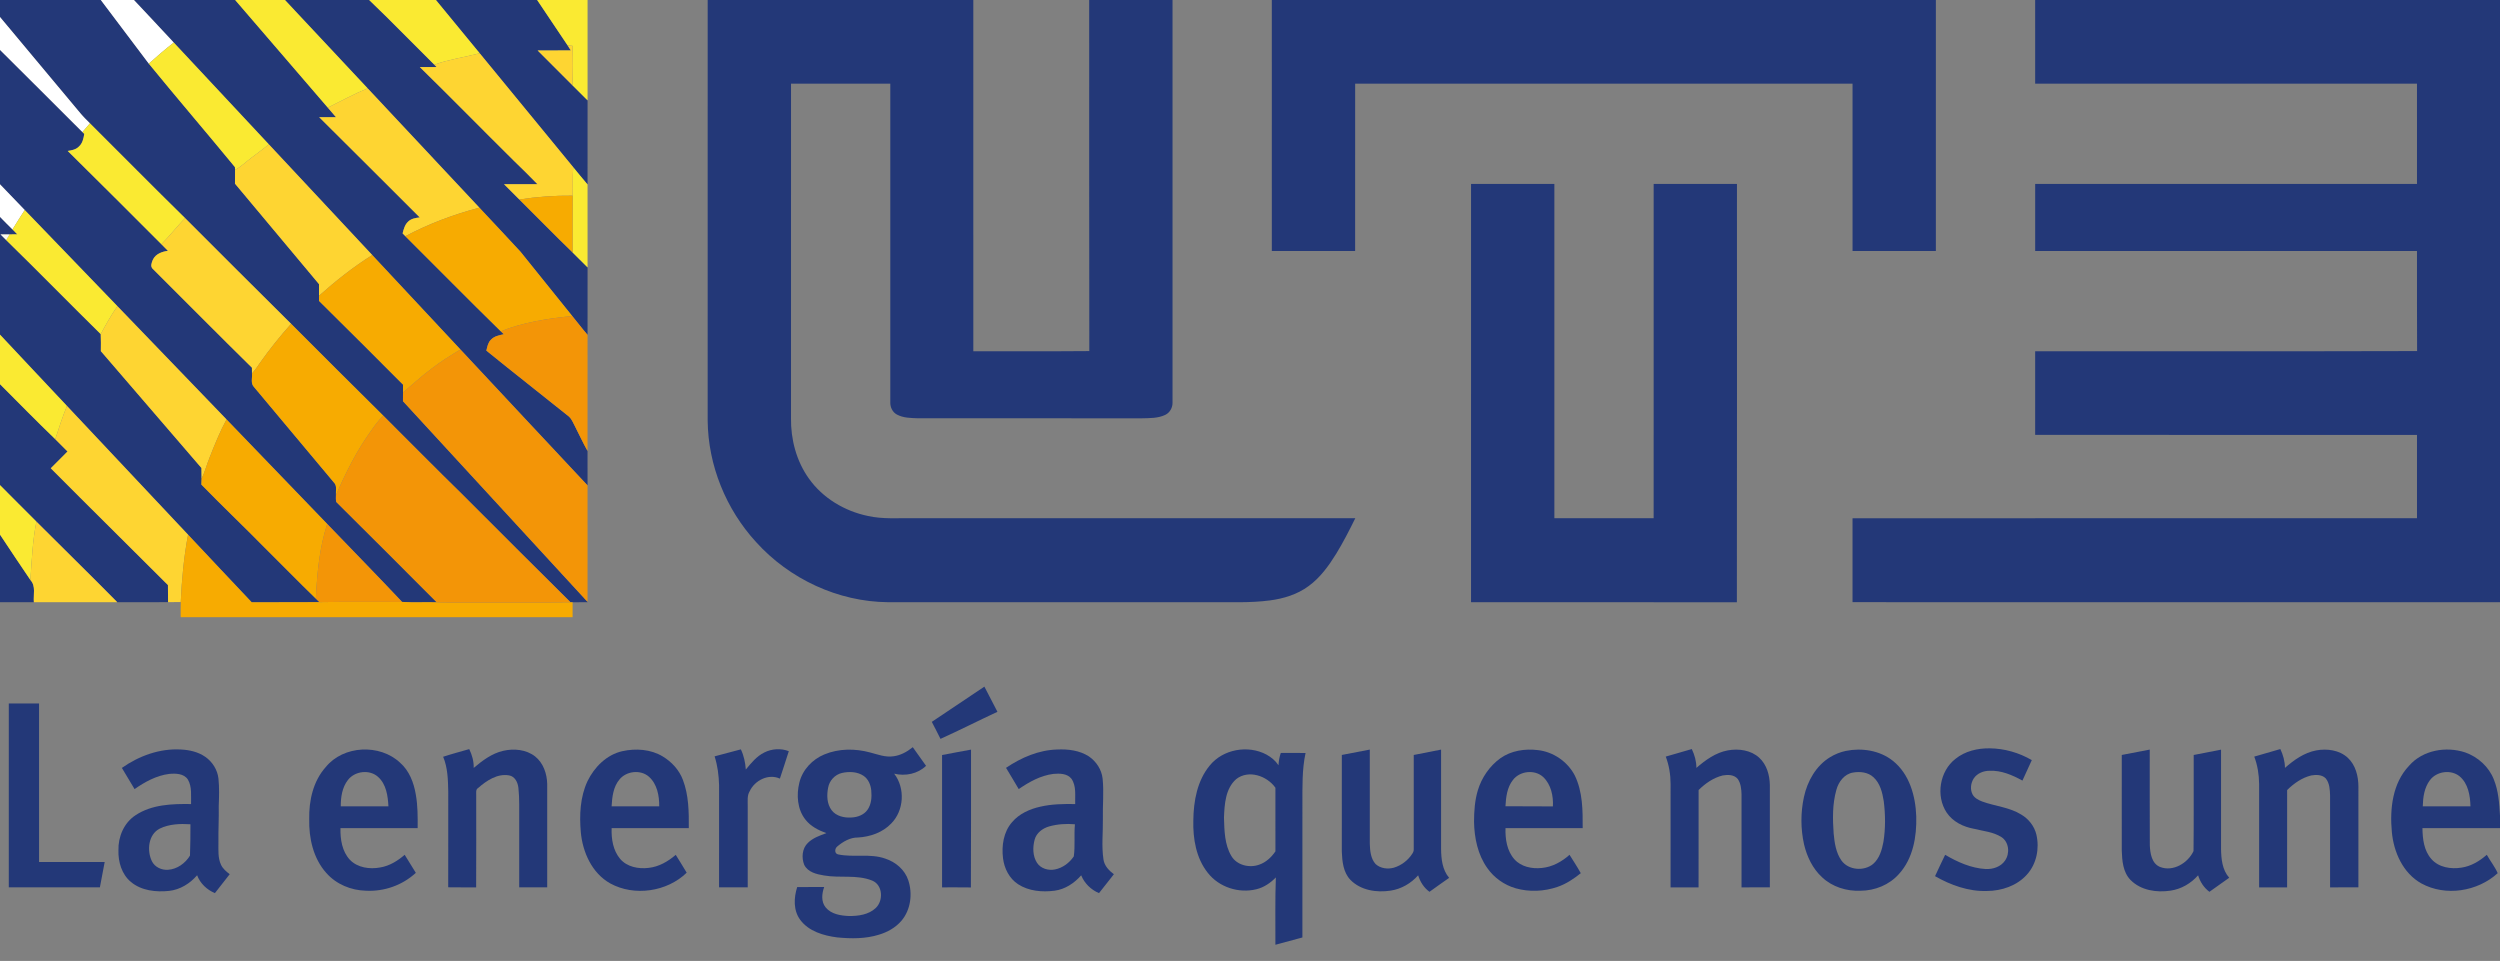 <svg xmlns="http://www.w3.org/2000/svg" width="1920pt" height="738pt" viewBox="0 0 1920 738"><rect x="0" y="0" width="1920" height="738" fill="#808080" stroke="none"/><g id="#233878ff"><path fill="#233878" opacity="1.00" d=" M 0.00 0.00 L 77.43 0.00 C 89.75 16.26 102.00 32.58 114.27 48.88 C 136.07 75.56 158.54 101.72 180.42 128.35 C 180.44 128.89 180.49 129.96 180.51 130.50 C 180.52 134.02 180.47 137.54 180.47 141.07 C 201.92 166.83 223.47 192.51 244.99 218.22 C 245.00 221.19 245.00 224.17 245.00 227.15 C 245.00 228.46 244.99 229.78 244.99 231.09 C 266.61 252.41 288.06 273.90 309.51 295.39 C 309.51 297.39 309.50 299.40 309.51 301.42 C 309.50 303.65 309.49 305.88 309.48 308.12 C 356.70 359.51 403.93 410.90 451.23 462.22 L 451.26 462.51 C 447.42 462.50 443.59 462.48 439.76 462.52 C 439.36 462.52 438.56 462.54 438.16 462.55 C 410.26 434.91 382.47 407.15 354.72 379.35 C 334.38 359.52 314.48 339.23 294.33 319.21 C 270.67 295.77 247.07 272.29 223.57 248.70 C 196.34 221.71 169.21 194.62 142.12 167.49 C 117.59 143.43 93.44 118.97 69.10 94.72 C 66.62 92.25 64.09 89.82 61.86 87.13 C 41.28 62.40 20.55 37.81 0.00 13.07 L 0.00 0.00 Z"></path><path fill="#233878" opacity="1.00" d=" M 102.86 0.00 L 180.60 0.00 C 204.34 27.52 228.00 55.11 251.72 82.65 C 253.83 85.09 255.92 87.55 258.03 89.99 C 253.73 90.00 249.43 90.00 245.14 90.01 C 270.90 115.65 296.70 141.25 322.37 166.99 C 319.17 167.32 315.71 167.90 313.35 170.30 C 310.87 172.64 310.03 176.04 309.20 179.22 C 309.89 179.94 310.59 180.67 311.29 181.40 C 335.73 205.72 359.90 230.32 384.57 254.42 C 385.35 255.18 386.14 255.95 386.93 256.71 C 383.39 257.40 379.55 258.18 376.99 260.96 C 374.75 263.15 374.25 266.37 373.52 269.27 C 394.53 286.37 415.92 303.01 437.02 319.99 C 439.03 321.80 439.99 324.42 441.25 326.75 C 444.59 333.27 447.63 339.95 451.22 346.34 C 451.27 355.16 451.25 363.99 451.24 372.82 C 418.60 338.11 386.19 303.19 353.62 268.42 C 331.04 244.24 308.45 220.07 285.88 195.88 C 259.43 167.54 232.96 139.23 206.51 110.90 C 182.15 84.83 157.80 58.74 133.44 32.67 C 123.24 21.79 113.12 10.83 102.86 0.00 Z"></path><path fill="#233878" opacity="1.00" d=" M 218.84 0.00 L 283.52 0.00 C 300.50 16.23 316.82 33.15 333.53 49.67 C 333.97 50.13 334.85 51.03 335.29 51.48 C 331.00 51.49 326.71 51.47 322.42 51.50 C 346.67 75.26 370.44 99.52 394.57 123.40 C 400.78 129.26 406.74 135.38 412.75 141.45 C 404.21 141.53 395.66 141.46 387.12 141.49 C 391.01 145.41 394.93 149.32 398.85 153.22 C 412.52 166.74 425.91 180.53 439.73 193.89 C 443.59 197.69 447.38 201.56 451.25 205.37 C 451.24 222.63 451.27 239.89 451.24 257.15 C 447.12 252.44 443.40 247.41 439.40 242.61 C 426.15 226.19 412.99 209.69 399.72 193.30 C 389.30 181.93 378.66 170.78 368.16 159.49 C 339.58 128.92 310.95 98.40 282.35 67.84 C 261.17 45.23 240.00 22.62 218.84 0.00 Z"></path><path fill="#233878" opacity="1.00" d=" M 334.78 0.00 L 412.52 0.00 C 420.33 11.59 428.12 23.18 435.88 34.81 C 436.72 36.10 437.54 37.41 438.37 38.72 C 429.87 38.77 421.38 38.71 412.89 38.75 C 421.76 47.68 430.68 56.56 439.58 65.46 C 443.46 69.34 447.31 73.25 451.25 77.08 C 451.25 98.61 451.26 120.14 451.24 141.67 C 447.46 137.36 443.94 132.83 440.26 128.44 C 416.32 99.26 392.37 70.09 368.42 40.92 C 357.19 27.29 346.05 13.59 334.78 0.00 Z"></path><path fill="#233878" opacity="1.00" d=" M 543.50 0.00 L 747.50 0.00 C 747.51 89.92 747.49 179.84 747.51 269.75 C 777.20 269.66 806.90 269.91 836.59 269.63 C 836.38 179.75 836.56 89.88 836.50 0.00 L 900.50 0.00 C 900.50 103.02 900.50 206.05 900.50 309.07 C 900.63 313.06 898.42 317.08 894.71 318.72 C 889.21 321.29 882.96 321.11 877.03 321.26 C 819.69 321.23 762.36 321.27 705.02 321.24 C 699.51 321.03 693.65 321.05 688.70 318.30 C 685.40 316.50 683.64 312.68 683.75 309.02 C 683.74 227.43 683.75 145.84 683.75 64.25 C 658.33 64.24 632.92 64.26 607.51 64.25 C 607.48 149.83 607.53 235.41 607.49 320.99 C 607.24 337.42 611.63 354.19 621.29 367.61 C 631.91 382.57 648.68 392.54 666.51 396.25 C 677.84 398.82 689.51 397.80 701.02 398.00 C 814.30 398.00 927.58 398.00 1040.86 398.00 C 1036.32 407.24 1031.61 416.41 1026.25 425.21 C 1020.50 434.48 1013.98 443.59 1005.06 450.08 C 996.39 456.53 985.77 459.76 975.16 461.14 C 959.85 463.17 944.38 462.32 928.99 462.50 C 846.66 462.50 764.32 462.51 681.99 462.49 C 643.69 462.17 606.25 444.66 580.67 416.31 C 557.53 391.08 543.80 357.31 543.49 323.01 C 543.51 215.34 543.49 107.67 543.50 0.00 Z"></path><path fill="#233878" opacity="1.00" d=" M 976.75 0.00 L 1486.75 0.00 C 1486.74 64.25 1486.75 128.50 1486.74 192.75 C 1465.42 192.75 1444.09 192.74 1422.76 192.75 C 1422.73 149.92 1422.76 107.09 1422.75 64.25 C 1295.42 64.25 1168.09 64.25 1040.76 64.25 C 1040.73 107.08 1040.76 149.91 1040.74 192.75 C 1019.42 192.75 998.09 192.74 976.76 192.75 C 976.73 128.50 976.76 64.25 976.75 0.00 Z"></path><path fill="#233878" opacity="1.00" d=" M 1563.00 0.00 L 1920.00 0.00 L 1920.00 462.50 C 1754.25 462.47 1588.49 462.56 1422.74 462.46 C 1422.77 440.97 1422.73 419.49 1422.75 398.01 C 1567.25 397.99 1711.75 398.01 1856.25 397.99 C 1856.25 376.66 1856.25 355.33 1856.25 334.01 C 1758.50 333.99 1660.75 334.01 1563.00 334.00 C 1563.00 312.58 1562.99 291.17 1563.01 269.75 C 1660.78 269.66 1758.56 269.92 1856.33 269.62 C 1856.15 244.00 1856.31 218.38 1856.25 192.76 C 1758.50 192.74 1660.76 192.74 1563.01 192.75 C 1562.99 175.59 1562.99 158.42 1563.01 141.25 C 1660.76 141.25 1758.50 141.26 1856.25 141.25 C 1856.25 115.58 1856.26 89.92 1856.24 64.25 C 1758.50 64.25 1660.75 64.26 1563.01 64.25 C 1562.99 42.83 1563.00 21.42 1563.00 0.00 Z"></path><path fill="#233878" opacity="1.00" d=" M 0.00 38.32 C 21.08 59.38 42.29 80.31 63.30 101.44 C 63.65 101.79 64.36 102.49 64.71 102.83 C 64.17 106.36 63.35 110.14 60.54 112.60 C 58.31 114.90 55.03 115.46 52.02 115.94 C 76.10 139.70 100.02 163.62 123.93 187.56 C 125.61 189.24 127.28 190.94 128.97 192.63 C 124.45 193.23 119.52 195.00 117.44 199.40 C 116.48 201.56 115.22 204.76 117.41 206.58 C 142.80 231.82 167.94 257.31 193.48 282.39 C 193.50 283.85 193.51 285.32 193.52 286.79 C 193.87 290.18 192.37 294.27 194.91 297.04 C 215.44 321.51 235.87 346.06 256.41 370.52 C 259.07 373.05 257.73 377.03 258.00 380.27 C 257.99 382.01 257.82 383.82 258.26 385.53 C 284.09 411.07 309.71 436.85 335.38 462.56 C 326.52 462.29 317.64 462.85 308.80 462.27 C 289.82 442.13 270.45 422.36 251.28 402.40 C 225.52 375.62 199.72 348.89 173.96 322.12 C 146.04 293.11 118.10 264.14 90.17 235.14 C 66.44 210.54 42.75 185.89 19.00 161.30 C 12.69 154.69 6.34 148.13 0.00 141.54 L 0.00 38.32 Z"></path><path fill="#233878" opacity="1.00" d=" M 1129.76 141.25 C 1151.09 141.25 1172.42 141.25 1193.75 141.26 C 1193.75 226.84 1193.74 312.42 1193.75 398.00 C 1219.17 398.00 1244.58 398.00 1270.00 398.00 C 1270.01 312.41 1269.98 226.83 1270.01 141.25 C 1291.33 141.25 1312.66 141.26 1333.98 141.24 C 1333.97 248.35 1334.10 355.45 1333.92 462.55 C 1265.86 462.42 1197.80 462.56 1129.75 462.48 C 1129.76 355.40 1129.74 248.33 1129.76 141.25 Z"></path><path fill="#233878" opacity="1.00" d=" M 0.00 166.57 C 3.10 169.87 6.41 172.98 9.59 176.21 C 10.83 177.46 12.06 178.72 13.29 179.98 C 11.31 179.99 9.33 180.00 7.34 180.00 C 5.02 180.00 2.69 179.99 0.36 180.00 C 1.80 181.46 3.26 182.92 4.72 184.37 C 29.16 208.21 53.01 232.66 77.35 256.60 C 77.57 260.96 77.49 265.32 77.45 269.68 C 103.16 299.64 128.95 329.53 154.71 359.43 C 154.73 362.16 154.78 364.89 154.81 367.63 C 154.75 369.14 154.71 370.65 154.66 372.16 C 170.48 388.41 186.92 404.02 202.82 420.18 C 216.09 433.34 229.15 446.73 242.56 459.75 C 243.49 460.63 244.40 461.53 245.32 462.44 C 227.98 462.63 210.64 462.40 193.30 462.55 C 176.95 445.32 160.72 427.95 144.43 410.65 C 113.43 377.67 82.43 344.70 51.41 311.74 C 34.30 293.48 17.08 275.31 0.00 257.02 L 0.00 166.57 Z"></path><path fill="#233878" opacity="1.00" d=" M 0.00 295.06 C 14.09 309.20 28.08 323.46 42.45 337.32 C 45.58 340.47 48.72 343.60 51.85 346.74 C 47.58 351.06 43.27 355.33 38.99 359.63 C 68.86 389.66 99.03 419.37 128.98 449.33 C 129.00 453.70 128.97 458.07 129.07 462.44 C 116.07 462.58 103.07 462.47 90.07 462.50 C 69.56 441.66 48.60 421.29 27.96 400.59 C 18.66 391.22 9.25 381.96 0.00 372.56 L 0.00 295.06 Z"></path><path fill="#233878" opacity="1.00" d=" M 0.00 410.59 C 7.66 422.28 15.54 433.83 23.33 445.44 C 27.71 450.10 25.49 456.78 26.00 462.50 C 17.34 462.50 8.67 462.50 0.00 462.50 L 0.00 410.59 Z"></path><path fill="#233878" opacity="1.00" d=" M 715.62 554.39 C 729.11 545.42 742.58 536.40 756.01 527.33 C 759.33 533.79 762.72 540.20 766.03 546.66 C 751.39 553.48 737.00 560.82 722.29 567.46 C 720.21 563.03 717.79 558.77 715.62 554.39 Z"></path><path fill="#233878" opacity="1.00" d=" M 6.76 540.25 C 14.50 540.25 22.25 540.26 29.99 540.25 C 30.02 580.83 29.99 621.41 30.00 662.00 C 46.80 662.00 63.60 661.99 80.40 662.00 C 79.22 668.50 77.87 674.97 76.72 681.47 C 53.40 681.54 30.07 681.49 6.75 681.49 C 6.75 634.41 6.74 587.33 6.76 540.25 Z"></path><path fill="#233878" opacity="1.00" d=" M 686.13 580.83 C 691.69 580.15 696.73 577.32 701.01 573.84 C 704.43 578.59 707.77 583.41 711.21 588.16 C 704.81 594.37 695.25 596.25 686.72 594.18 C 695.31 605.26 694.35 622.49 684.45 632.45 C 677.88 639.37 668.29 642.65 658.94 643.21 C 653.00 643.11 647.53 646.31 643.12 650.01 C 641.01 651.55 640.64 655.64 643.76 656.20 C 655.67 658.69 668.29 655.26 679.94 659.43 C 687.87 662.01 694.93 667.99 697.57 676.06 C 700.99 686.42 699.47 698.79 692.25 707.22 C 687.78 712.42 681.56 715.89 675.05 717.84 C 664.71 721.08 653.66 720.97 642.98 719.93 C 632.52 718.59 621.12 715.29 614.57 706.43 C 609.19 699.18 609.62 689.47 612.25 681.25 C 619.16 681.24 626.06 681.28 632.97 681.23 C 631.17 686.26 630.48 692.43 634.08 696.86 C 638.37 702.11 645.61 703.22 651.99 703.50 C 659.13 703.56 667.02 702.52 672.46 697.45 C 678.59 691.84 678.10 679.63 669.82 676.28 C 658.06 671.52 645.04 674.53 632.81 672.35 C 627.13 671.44 620.39 669.84 617.64 664.18 C 615.44 658.71 616.01 651.63 620.42 647.38 C 624.30 643.49 629.63 641.70 634.66 639.85 C 628.64 637.69 622.63 634.65 618.62 629.52 C 612.30 621.59 611.54 610.50 613.93 600.97 C 616.32 591.21 623.86 583.22 633.05 579.42 C 644.12 574.81 656.72 574.76 668.20 577.88 C 674.05 579.38 679.97 581.78 686.13 580.83 M 646.47 593.67 C 641.14 594.97 636.94 599.58 636.00 604.96 C 634.86 610.71 635.02 617.33 638.66 622.21 C 642.20 626.90 648.51 628.23 654.09 627.83 C 658.66 627.60 663.44 625.84 666.18 622.01 C 669.25 617.72 669.61 612.15 669.13 607.06 C 668.72 602.77 666.90 598.33 663.22 595.84 C 658.36 592.57 652.01 592.39 646.47 593.67 Z"></path><path fill="#233878" opacity="1.00" d=" M 1501.79 582.80 C 1509.10 576.87 1518.76 574.61 1528.03 574.72 C 1539.38 574.81 1550.64 578.07 1560.43 583.77 C 1558.05 589.02 1555.63 594.26 1553.23 599.50 C 1545.50 595.25 1536.97 591.53 1527.97 591.97 C 1523.33 591.93 1518.46 593.89 1515.83 597.83 C 1513.56 601.37 1512.94 606.15 1514.85 609.98 C 1516.35 612.89 1519.43 614.44 1522.37 615.58 C 1532.28 619.19 1543.29 619.94 1552.39 625.63 C 1558.03 628.99 1562.42 634.54 1563.94 640.97 C 1566.43 651.56 1564.10 663.52 1556.68 671.68 C 1549.03 680.29 1537.25 684.21 1525.96 684.28 C 1511.88 684.75 1498.19 679.80 1486.11 672.90 C 1488.59 667.38 1491.31 661.96 1493.87 656.48 C 1503.39 662.09 1513.88 666.78 1525.06 667.42 C 1530.58 667.67 1536.65 665.69 1539.86 660.94 C 1543.76 655.39 1542.97 646.58 1536.97 642.81 C 1530.73 638.85 1523.14 638.31 1516.15 636.54 C 1507.93 635.09 1499.76 631.14 1495.02 624.04 C 1486.55 611.27 1489.65 592.21 1501.79 582.80 Z"></path><path fill="#233878" opacity="1.00" d=" M 93.60 589.76 C 106.75 580.51 122.72 574.67 138.95 575.62 C 145.50 575.95 152.20 577.44 157.65 581.25 C 163.13 585.05 167.01 591.20 167.77 597.86 C 168.49 604.88 168.27 611.95 167.99 618.99 C 168.19 628.34 167.60 637.67 167.75 647.02 C 167.80 652.77 167.23 658.86 169.77 664.22 C 171.19 667.24 173.82 669.39 176.41 671.39 C 172.63 676.23 168.80 681.04 165.05 685.91 C 158.90 683.37 153.73 678.46 151.38 672.19 C 145.93 678.54 138.37 683.25 129.95 684.20 C 119.86 685.27 108.67 684.08 100.59 677.38 C 93.49 671.52 90.69 661.93 90.96 652.99 C 90.68 642.63 95.23 631.88 104.09 626.11 C 116.56 617.78 132.24 617.29 146.74 617.51 C 146.59 611.23 147.59 604.35 144.29 598.68 C 141.22 593.99 134.89 593.91 129.91 594.37 C 120.15 595.60 111.30 600.48 103.35 606.03 C 100.16 600.57 96.89 595.15 93.60 589.76 M 122.56 636.43 C 113.83 640.99 112.72 653.25 116.64 661.37 C 118.85 665.97 124.16 668.37 129.10 667.99 C 136.08 667.52 142.37 662.95 145.91 657.08 C 146.15 649.07 146.34 641.05 146.26 633.03 C 138.31 632.53 129.84 632.81 122.56 636.43 Z"></path><path fill="#233878" opacity="1.00" d=" M 250.19 589.09 C 263.79 572.37 291.73 571.12 307.28 585.77 C 314.32 591.93 317.81 601.08 319.32 610.11 C 320.87 618.64 320.82 627.34 320.76 635.99 C 301.00 636.02 281.25 635.99 261.49 636.00 C 261.26 644.54 262.70 653.89 268.74 660.36 C 274.67 666.46 283.95 667.71 291.99 666.21 C 299.11 665.04 305.43 661.15 310.79 656.48 C 313.62 661.10 316.45 665.74 319.35 670.33 C 309.13 679.86 294.96 684.83 281.02 684.07 C 269.60 683.81 258.16 679.09 250.58 670.42 C 240.59 659.27 237.15 643.71 237.48 629.08 C 237.21 614.89 240.47 599.89 250.19 589.09 M 267.17 599.08 C 262.76 604.75 261.67 612.25 261.71 619.25 C 273.91 619.25 286.11 619.26 298.31 619.24 C 297.90 611.25 296.66 602.29 290.36 596.66 C 283.82 590.72 272.45 592.12 267.17 599.08 Z"></path><path fill="#233878" opacity="1.00" d=" M 340.34 581.19 C 346.95 579.01 353.69 577.26 360.37 575.31 C 362.55 579.80 363.95 584.72 363.81 589.76 C 370.50 584.11 377.77 578.61 386.47 576.62 C 394.72 574.73 404.12 575.59 410.96 580.94 C 417.25 585.93 420.06 594.16 420.25 601.97 C 420.25 628.48 420.25 654.99 420.25 681.49 C 413.08 681.50 405.92 681.51 398.75 681.49 C 398.74 664.32 398.75 647.15 398.75 629.97 C 398.66 621.69 399.06 613.37 398.14 605.13 C 397.73 600.97 395.48 596.23 390.93 595.49 C 381.90 593.94 373.66 599.54 367.19 605.18 C 365.12 606.42 365.85 608.98 365.72 610.97 C 365.73 634.49 365.82 658.02 365.68 681.54 C 358.53 681.42 351.37 681.60 344.22 681.44 C 344.31 656.95 344.22 632.46 344.26 607.98 C 344.07 598.95 343.89 589.65 340.34 581.19 Z"></path><path fill="#233878" opacity="1.00" d=" M 477.91 576.91 C 488.27 574.62 499.78 575.37 509.01 580.97 C 515.88 585.11 521.61 591.35 524.46 598.91 C 528.97 610.69 529.10 623.55 529.00 636.00 C 509.24 636.00 489.49 635.99 469.74 636.00 C 469.43 644.24 470.79 653.12 476.26 659.61 C 481.54 665.83 490.39 667.50 498.15 666.53 C 506.01 665.70 513.07 661.59 518.97 656.52 C 521.76 661.09 524.67 665.59 527.37 670.22 C 512.38 684.89 487.09 688.65 468.57 678.41 C 454.58 670.51 447.45 654.47 446.05 639.02 C 444.92 625.92 445.54 612.11 451.16 600.01 C 456.43 589.17 465.85 579.62 477.91 576.91 M 475.74 598.65 C 470.95 604.34 470.12 612.10 469.71 619.24 C 481.90 619.26 494.09 619.25 506.29 619.25 C 506.35 611.19 504.71 602.18 498.43 596.56 C 492.03 590.87 481.08 592.07 475.74 598.65 Z"></path><path fill="#233878" opacity="1.00" d=" M 548.81 580.87 C 555.52 579.05 562.25 577.29 568.98 575.51 C 571.30 580.36 572.39 585.66 572.79 591.00 C 576.88 586.03 581.06 580.83 586.96 577.92 C 592.71 575.00 599.78 574.53 605.80 576.92 C 603.51 583.93 601.32 590.99 598.95 597.98 C 590.20 593.96 579.64 599.31 575.76 607.66 C 573.65 611.10 574.32 615.21 574.25 619.04 C 574.25 639.86 574.25 660.68 574.25 681.49 C 566.91 681.50 559.58 681.52 552.24 681.48 C 552.27 655.33 552.25 629.17 552.25 603.02 C 552.05 595.53 551.11 588.01 548.81 580.87 Z"></path><path fill="#233878" opacity="1.00" d=" M 723.50 579.86 C 730.92 578.48 738.32 577.01 745.75 575.71 C 745.68 610.99 745.87 646.28 745.65 681.56 C 738.27 681.43 730.89 681.53 723.50 681.50 C 723.49 647.62 723.50 613.74 723.50 579.86 Z"></path><path fill="#233878" opacity="1.00" d=" M 772.63 589.70 C 784.29 581.82 797.77 575.98 812.02 575.62 C 820.31 575.23 829.10 576.30 836.21 580.89 C 841.91 584.76 846.06 591.05 846.80 597.96 C 847.88 608.27 846.77 618.62 847.01 628.95 C 847.16 639.32 845.90 649.80 847.47 660.11 C 848.16 664.95 851.70 668.59 855.45 671.42 C 851.65 676.26 847.83 681.08 844.04 685.92 C 837.88 683.35 832.89 678.42 830.35 672.25 C 825.08 678.27 818.02 682.98 809.97 684.05 C 800.46 685.29 790.13 684.42 781.91 679.10 C 775.17 674.71 771.25 666.98 770.32 659.13 C 769.13 649.52 770.69 638.86 777.30 631.38 C 782.77 624.92 790.85 621.34 798.96 619.53 C 807.73 617.50 816.78 617.37 825.74 617.51 C 825.53 611.03 826.79 603.77 822.90 598.11 C 819.63 593.93 813.75 593.95 808.96 594.36 C 799.20 595.59 790.36 600.53 782.38 606.02 C 779.20 600.54 775.89 595.14 772.63 589.70 M 805.71 634.70 C 800.70 636.15 795.93 639.68 794.57 644.94 C 793.06 650.74 793.06 657.44 796.42 662.64 C 799.30 667.08 805.16 668.75 810.18 667.74 C 816.12 666.59 821.34 662.67 824.68 657.71 C 825.81 649.56 824.78 641.25 825.54 633.05 C 818.92 632.46 812.12 632.90 805.71 634.70 Z"></path><path fill="#233878" opacity="1.00" d=" M 929.06 587.94 C 939.19 575.38 958.48 571.96 972.59 579.49 C 976.27 581.47 979.55 584.22 981.88 587.73 C 982.07 584.51 982.59 581.33 983.63 578.28 C 989.97 578.25 996.32 578.19 1002.67 578.31 C 999.93 591.01 1000.29 604.10 1000.25 617.01 C 1000.25 651.34 1000.26 685.66 1000.24 719.98 C 993.33 721.86 986.43 723.73 979.51 725.58 C 979.59 708.34 979.21 691.10 979.85 673.87 C 975.75 678.08 970.72 681.53 964.95 682.93 C 951.49 686.31 936.16 681.37 927.60 670.35 C 918.60 659.07 916.10 644.05 916.48 629.98 C 916.65 615.28 919.45 599.58 929.06 587.94 M 949.42 598.34 C 941.10 605.64 940.42 617.69 940.01 627.99 C 940.32 637.93 940.44 648.61 945.70 657.42 C 949.89 664.53 959.55 666.79 967.02 664.08 C 972.27 662.31 976.44 658.34 979.53 653.85 C 979.47 637.56 979.49 621.27 979.52 604.98 C 973.07 595.83 958.89 590.93 949.42 598.34 Z"></path><path fill="#233878" opacity="1.00" d=" M 1030.52 579.80 C 1037.69 578.48 1044.83 577.03 1052.00 575.68 C 1052.00 599.77 1051.99 623.86 1052.01 647.96 C 1052.17 653.36 1052.66 659.37 1056.46 663.59 C 1060.16 667.00 1065.78 667.70 1070.52 666.37 C 1076.30 664.63 1081.39 660.71 1084.66 655.63 C 1085.35 654.58 1085.84 653.37 1085.75 652.09 C 1085.76 628.00 1085.73 603.91 1085.76 579.82 C 1092.77 578.50 1099.75 577.05 1106.75 575.69 C 1106.74 601.14 1106.75 626.58 1106.75 652.03 C 1106.84 659.73 1107.73 668.09 1112.95 674.19 C 1107.89 677.73 1102.84 681.27 1097.85 684.91 C 1093.57 681.82 1090.69 677.23 1089.14 672.24 C 1083.67 678.42 1076.16 682.78 1067.96 684.01 C 1057.24 685.66 1045.05 683.81 1037.17 675.78 C 1031.62 670.04 1030.81 661.65 1030.51 654.07 C 1030.49 629.31 1030.49 604.56 1030.52 579.80 Z"></path><path fill="#233878" opacity="1.00" d=" M 1152.36 582.28 C 1160.64 576.45 1171.22 574.87 1181.11 576.08 C 1192.96 577.39 1203.97 584.98 1209.44 595.57 C 1215.54 608.07 1215.57 622.39 1215.50 636.00 C 1195.74 636.01 1175.98 635.97 1156.23 636.02 C 1155.98 644.36 1157.30 653.46 1163.04 659.91 C 1168.23 665.73 1176.58 667.41 1184.06 666.60 C 1192.10 665.86 1199.46 661.82 1205.40 656.49 C 1208.34 661.16 1211.37 665.78 1214.04 670.61 C 1208.61 674.96 1202.75 678.91 1196.11 681.15 C 1185.86 684.65 1174.49 685.19 1164.05 682.21 C 1155.32 679.70 1147.49 674.18 1142.29 666.73 C 1134.91 656.45 1132.28 643.53 1132.06 631.08 C 1132.09 622.97 1132.63 614.77 1134.98 606.97 C 1137.91 597.17 1144.05 588.28 1152.36 582.28 M 1161.93 599.02 C 1157.44 604.71 1156.57 612.22 1156.19 619.22 C 1168.34 619.34 1180.48 619.13 1192.63 619.33 C 1193.06 611.35 1191.20 602.47 1185.20 596.78 C 1178.69 590.75 1167.24 592.03 1161.93 599.02 Z"></path><path fill="#233878" opacity="1.00" d=" M 1279.31 581.06 C 1285.97 579.12 1292.64 577.23 1299.30 575.27 C 1301.44 579.79 1302.87 584.70 1302.82 589.75 C 1309.79 583.70 1317.65 578.02 1326.91 576.30 C 1335.21 574.77 1344.62 576.04 1351.05 581.90 C 1356.89 587.21 1359.11 595.34 1359.25 603.01 C 1359.25 629.17 1359.25 655.33 1359.25 681.49 C 1351.99 681.51 1344.75 681.50 1337.50 681.50 C 1337.49 657.67 1337.50 633.83 1337.50 610.00 C 1337.37 606.02 1336.97 601.75 1334.68 598.37 C 1331.99 594.89 1327.04 594.84 1323.10 595.53 C 1315.95 597.28 1309.70 601.63 1304.53 606.75 C 1304.46 631.67 1304.53 656.58 1304.50 681.50 C 1297.33 681.50 1290.16 681.50 1283.00 681.50 C 1283.00 654.99 1282.99 628.48 1283.01 601.98 C 1283.00 594.85 1281.81 587.74 1279.31 581.06 Z"></path><path fill="#233878" opacity="1.00" d=" M 1417.51 576.71 C 1429.86 574.19 1443.63 576.28 1453.67 584.27 C 1466.42 594.36 1471.15 611.29 1471.68 626.94 C 1472.12 642.51 1469.22 659.45 1458.34 671.29 C 1450.98 679.59 1439.92 684.03 1428.92 684.09 C 1418.23 684.56 1407.17 681.16 1399.33 673.72 C 1392.13 667.12 1387.77 657.96 1385.53 648.57 C 1382.85 636.60 1382.83 624.03 1385.44 612.04 C 1388.07 599.92 1394.66 588.15 1405.45 581.55 C 1409.15 579.28 1413.25 577.63 1417.51 576.71 M 1423.13 593.32 C 1416.51 594.41 1412.03 600.37 1410.36 606.51 C 1407.27 617.38 1407.43 628.88 1408.24 640.06 C 1408.92 647.25 1409.96 654.82 1414.23 660.87 C 1419.60 668.37 1431.58 669.32 1438.54 663.54 C 1443.42 659.30 1445.31 652.77 1446.46 646.64 C 1448.13 636.27 1448.03 625.66 1446.71 615.26 C 1445.66 608.72 1443.98 601.68 1438.93 597.02 C 1434.80 593.04 1428.54 592.39 1423.13 593.32 Z"></path><path fill="#233878" opacity="1.00" d=" M 1629.52 579.81 C 1636.69 578.48 1643.84 577.04 1651.00 575.68 C 1651.03 600.14 1650.92 624.61 1651.06 649.07 C 1651.30 655.28 1652.45 663.28 1659.06 665.88 C 1669.04 669.69 1680.39 662.73 1684.63 653.62 C 1684.92 629.04 1684.65 604.42 1684.76 579.83 C 1691.76 578.52 1698.74 577.02 1705.76 575.72 C 1705.74 601.14 1705.73 626.56 1705.76 651.98 C 1705.90 659.66 1706.67 668.12 1712.04 674.11 C 1706.97 677.71 1701.88 681.27 1696.84 684.91 C 1692.60 681.78 1689.68 677.23 1688.14 672.23 C 1682.70 678.43 1675.19 682.83 1666.99 684.01 C 1656.28 685.66 1644.11 683.81 1636.24 675.81 C 1630.40 669.81 1629.76 660.95 1629.51 653.03 C 1629.50 628.62 1629.47 604.22 1629.52 579.81 Z"></path><path fill="#233878" opacity="1.00" d=" M 1731.27 581.07 C 1737.94 579.11 1744.63 577.24 1751.30 575.27 C 1753.44 579.80 1754.81 584.70 1754.84 589.75 C 1761.73 583.68 1769.60 578.06 1778.81 576.32 C 1787.14 574.77 1796.65 576.02 1803.09 581.96 C 1809.09 587.53 1811.23 596.04 1811.26 603.99 C 1811.24 629.82 1811.26 655.66 1811.25 681.49 C 1803.99 681.51 1796.75 681.50 1789.51 681.50 C 1789.49 657.98 1789.49 634.46 1789.50 610.94 C 1789.35 606.44 1789.14 601.44 1786.17 597.81 C 1783.34 594.86 1778.76 594.89 1775.03 595.54 C 1767.89 597.28 1761.68 601.65 1756.52 606.76 C 1756.47 631.67 1756.52 656.58 1756.50 681.50 C 1749.33 681.50 1742.16 681.50 1735.00 681.50 C 1735.00 655.00 1735.00 628.50 1735.00 602.01 C 1734.92 594.88 1733.81 587.74 1731.27 581.07 Z"></path><path fill="#233878" opacity="1.00" d=" M 1850.18 588.08 C 1860.62 576.05 1878.55 573.01 1893.26 577.85 C 1903.05 581.31 1911.51 588.93 1915.29 598.69 C 1918.83 607.50 1919.48 617.08 1920.00 626.45 L 1920.00 636.00 C 1900.15 636.01 1880.29 635.99 1860.44 636.01 C 1860.54 644.27 1861.57 653.31 1867.31 659.73 C 1872.93 666.22 1882.33 667.65 1890.43 666.34 C 1897.79 665.26 1904.35 661.30 1909.86 656.46 C 1912.50 661.24 1916.07 665.60 1918.22 670.59 C 1902.77 684.75 1878.11 688.66 1859.57 678.45 C 1845.49 670.58 1838.34 654.43 1836.94 638.93 C 1835.28 621.28 1837.41 601.50 1850.18 588.08 M 1866.17 599.19 C 1861.85 604.89 1860.86 612.30 1860.69 619.25 C 1872.89 619.26 1885.10 619.26 1897.31 619.24 C 1897.10 611.03 1895.59 601.74 1888.93 596.17 C 1882.21 590.79 1871.29 592.32 1866.17 599.19 Z"></path></g><g id="#ffffffff"><path fill="#ffffff" opacity="1.00" d=" M 77.43 0.00 L 102.86 0.00 C 113.12 10.83 123.24 21.79 133.44 32.67 C 126.86 37.85 120.50 43.30 114.27 48.88 C 102.00 32.58 89.75 16.26 77.43 0.00 Z"></path><path fill="#ffffff" opacity="1.00" d=" M 0.00 13.07 C 20.55 37.81 41.28 62.40 61.86 87.13 C 64.09 89.82 66.62 92.25 69.10 94.72 C 67.18 96.97 65.25 99.21 63.30 101.44 C 42.29 80.31 21.08 59.38 0.00 38.32 L 0.00 13.07 Z"></path><path fill="#ffffff" opacity="1.00" d=" M 0.00 141.54 C 6.34 148.13 12.69 154.69 19.00 161.30 C 15.77 166.22 12.69 171.22 9.59 176.21 C 6.41 172.98 3.10 169.87 0.00 166.57 L 0.00 141.54 Z"></path></g><g id="#faea32ff"><path fill="#faea32" opacity="1.00" d=" M 180.60 0.00 L 218.84 0.00 C 240.00 22.62 261.17 45.23 282.35 67.84 C 271.85 72.16 261.91 77.67 251.72 82.65 C 228.00 55.11 204.34 27.52 180.60 0.00 Z"></path><path fill="#faea32" opacity="1.00" d=" M 283.52 0.00 L 334.78 0.00 C 346.05 13.59 357.19 27.29 368.42 40.92 C 356.81 43.93 344.83 45.57 333.53 49.67 C 316.82 33.15 300.50 16.23 283.52 0.00 Z"></path><path fill="#faea32" opacity="1.00" d=" M 412.52 0.00 L 451.25 0.00 C 451.25 25.69 451.25 51.38 451.25 77.08 C 447.31 73.25 443.46 69.34 439.58 65.46 C 440.07 55.38 440.03 45.27 439.69 35.19 C 438.42 35.06 437.14 34.93 435.88 34.81 C 428.12 23.18 420.33 11.59 412.52 0.00 Z"></path><path fill="#faea32" opacity="1.00" d=" M 114.27 48.88 C 120.50 43.30 126.86 37.85 133.44 32.67 C 157.80 58.74 182.15 84.83 206.51 110.90 C 202.17 114.45 197.59 117.70 193.13 121.12 C 188.93 124.26 185.18 128.02 180.51 130.50 C 180.49 129.96 180.44 128.89 180.42 128.35 C 158.54 101.72 136.07 75.56 114.27 48.88 Z"></path><path fill="#faea32" opacity="1.00" d=" M 63.30 101.44 C 65.25 99.21 67.18 96.97 69.10 94.72 C 93.44 118.97 117.59 143.43 142.12 167.49 C 135.86 174.00 130.33 181.19 123.93 187.56 C 100.02 163.62 76.10 139.70 52.02 115.94 C 55.03 115.46 58.31 114.90 60.54 112.60 C 63.35 110.14 64.17 106.36 64.71 102.83 C 64.36 102.49 63.65 101.79 63.30 101.44 Z"></path><path fill="#faea32" opacity="1.00" d=" M 440.26 128.44 C 443.94 132.83 447.46 137.36 451.24 141.67 C 451.26 162.90 451.25 184.13 451.25 205.37 C 447.38 201.56 443.59 197.69 439.73 193.89 C 439.76 179.35 439.67 164.81 439.78 150.27 C 440.08 142.99 439.58 135.70 440.26 128.44 Z"></path><path fill="#faea32" opacity="1.00" d=" M 9.59 176.21 C 12.69 171.22 15.77 166.22 19.00 161.30 C 42.75 185.89 66.44 210.54 90.17 235.14 C 85.37 241.96 81.32 249.28 77.35 256.60 C 53.01 232.66 29.16 208.21 4.72 184.37 C 5.59 182.91 6.47 181.46 7.34 180.00 C 9.33 180.00 11.31 179.99 13.29 179.98 C 12.06 178.72 10.83 177.46 9.59 176.21 Z"></path><path fill="#faea32" opacity="1.00" d=" M 0.00 257.02 C 17.08 275.31 34.30 293.48 51.41 311.74 C 48.02 320.12 45.18 328.71 42.45 337.32 C 28.08 323.46 14.09 309.20 0.00 295.06 L 0.00 257.02 Z"></path><path fill="#faea32" opacity="1.00" d=" M 0.00 372.56 C 9.25 381.96 18.66 391.22 27.96 400.59 C 24.97 415.35 24.41 430.46 23.33 445.44 C 15.54 433.83 7.66 422.28 0.00 410.59 L 0.00 372.56 Z"></path></g><g id="#fed532ff"><path fill="#fed532" opacity="1.00" d=" M 435.88 34.81 C 437.14 34.93 438.42 35.06 439.69 35.19 C 440.03 45.27 440.07 55.38 439.58 65.46 C 430.68 56.56 421.76 47.68 412.89 38.75 C 421.38 38.71 429.87 38.77 438.37 38.72 C 437.54 37.41 436.72 36.10 435.88 34.81 Z"></path><path fill="#fed532" opacity="1.00" d=" M 333.53 49.67 C 344.83 45.57 356.81 43.93 368.42 40.92 C 392.37 70.09 416.32 99.26 440.26 128.44 C 439.58 135.70 440.08 142.99 439.78 150.27 C 426.09 150.12 412.38 151.09 398.85 153.22 C 394.93 149.32 391.01 145.41 387.12 141.49 C 395.66 141.46 404.21 141.53 412.75 141.45 C 406.74 135.38 400.78 129.26 394.57 123.40 C 370.44 99.52 346.67 75.26 322.42 51.50 C 326.71 51.47 331.00 51.49 335.29 51.48 C 334.85 51.03 333.97 50.13 333.53 49.67 Z"></path><path fill="#fed532" opacity="1.00" d=" M 251.72 82.65 C 261.91 77.67 271.85 72.16 282.35 67.84 C 310.95 98.40 339.58 128.92 368.16 159.49 C 348.48 164.65 329.27 171.86 311.29 181.40 C 310.59 180.67 309.89 179.94 309.20 179.22 C 310.03 176.04 310.87 172.64 313.35 170.30 C 315.71 167.90 319.17 167.32 322.37 166.99 C 296.70 141.25 270.90 115.65 245.14 90.01 C 249.43 90.00 253.73 90.00 258.03 89.99 C 255.92 87.55 253.83 85.09 251.72 82.65 Z"></path><path fill="#fed532" opacity="1.00" d=" M 206.51 110.90 C 232.96 139.23 259.43 167.54 285.88 195.88 C 271.31 205.00 257.81 215.72 245.00 227.15 C 245.00 224.17 245.00 221.19 244.99 218.22 C 223.47 192.51 201.92 166.83 180.47 141.07 C 180.47 137.54 180.52 134.02 180.51 130.50 C 185.18 128.02 188.93 124.26 193.13 121.12 C 197.59 117.70 202.17 114.45 206.51 110.90 Z"></path><path fill="#fed532" opacity="1.00" d=" M 123.93 187.56 C 130.33 181.19 135.86 174.00 142.12 167.49 C 169.21 194.62 196.34 221.71 223.57 248.70 C 215.09 258.21 207.07 268.14 199.73 278.57 C 197.83 281.43 195.86 284.25 193.52 286.79 C 193.51 285.32 193.50 283.85 193.48 282.39 C 167.94 257.31 142.80 231.82 117.41 206.58 C 115.22 204.76 116.48 201.56 117.44 199.40 C 119.52 195.00 124.45 193.23 128.97 192.63 C 127.28 190.94 125.61 189.24 123.93 187.56 Z"></path><path fill="#fed532" opacity="1.00" d=" M 77.35 256.60 C 81.32 249.28 85.37 241.96 90.17 235.14 C 118.10 264.14 146.04 293.11 173.96 322.12 C 168.94 331.42 164.96 341.25 161.09 351.08 C 158.86 356.54 157.41 362.31 154.81 367.63 C 154.78 364.89 154.73 362.16 154.71 359.43 C 128.95 329.53 103.16 299.64 77.45 269.68 C 77.49 265.32 77.57 260.96 77.35 256.60 Z"></path><path fill="#fed532" opacity="1.00" d=" M 51.41 311.74 C 82.43 344.70 113.43 377.67 144.43 410.65 C 141.21 427.72 139.57 445.04 138.82 462.38 C 135.57 462.38 132.32 462.37 129.07 462.44 C 128.97 458.07 129.00 453.70 128.98 449.33 C 99.03 419.37 68.86 389.66 38.99 359.63 C 43.27 355.33 47.58 351.06 51.85 346.74 C 48.72 343.60 45.58 340.47 42.45 337.32 C 45.18 328.71 48.02 320.12 51.41 311.74 Z"></path><path fill="#fed532" opacity="1.00" d=" M 27.96 400.59 C 48.60 421.29 69.56 441.66 90.07 462.50 C 68.72 462.50 47.36 462.50 26.00 462.50 C 25.49 456.78 27.71 450.10 23.33 445.44 C 24.41 430.46 24.97 415.35 27.96 400.59 Z"></path></g><g id="#f7ab01ff"><path fill="#f7ab01" opacity="1.00" d=" M 398.85 153.22 C 412.38 151.09 426.09 150.12 439.78 150.27 C 439.67 164.81 439.76 179.35 439.73 193.89 C 425.91 180.53 412.52 166.74 398.85 153.22 Z"></path><path fill="#f7ab01" opacity="1.00" d=" M 311.29 181.40 C 329.27 171.86 348.48 164.65 368.16 159.49 C 378.66 170.78 389.30 181.93 399.72 193.30 C 412.99 209.69 426.15 226.19 439.40 242.61 C 420.81 244.69 402.03 247.40 384.57 254.42 C 359.90 230.32 335.73 205.72 311.29 181.40 Z"></path><path fill="#f7ab01" opacity="1.00" d=" M 245.00 227.15 C 257.81 215.72 271.31 205.00 285.88 195.88 C 308.45 220.07 331.04 244.24 353.62 268.42 C 346.13 272.87 338.74 277.51 331.82 282.82 C 324.01 288.57 316.94 295.21 309.51 301.42 C 309.50 299.40 309.51 297.39 309.51 295.39 C 288.06 273.90 266.61 252.41 244.99 231.09 C 244.99 229.78 245.00 228.46 245.00 227.15 Z"></path><path fill="#f7ab01" opacity="1.00" d=" M 223.57 248.70 C 247.07 272.29 270.67 295.77 294.33 319.21 C 290.90 322.57 288.06 326.45 285.31 330.37 C 274.14 345.78 265.55 362.85 258.00 380.27 C 257.73 377.03 259.07 373.05 256.41 370.52 C 235.87 346.06 215.44 321.51 194.91 297.04 C 192.37 294.27 193.87 290.18 193.52 286.79 C 195.86 284.25 197.83 281.43 199.73 278.57 C 207.07 268.14 215.09 258.21 223.57 248.70 Z"></path><path fill="#f7ab01" opacity="1.00" d=" M 161.09 351.08 C 164.96 341.25 168.94 331.42 173.96 322.12 C 199.72 348.89 225.52 375.62 251.28 402.40 C 245.24 420.87 243.53 440.43 242.56 459.75 C 229.15 446.73 216.09 433.34 202.82 420.18 C 186.92 404.02 170.48 388.41 154.66 372.16 C 154.71 370.65 154.75 369.14 154.81 367.63 C 157.41 362.31 158.86 356.54 161.09 351.08 Z"></path><path fill="#f7ab01" opacity="1.00" d=" M 144.43 410.65 C 160.72 427.95 176.95 445.32 193.30 462.55 C 210.64 462.40 227.98 462.63 245.32 462.44 C 266.47 462.02 287.64 462.37 308.80 462.27 C 317.64 462.85 326.52 462.29 335.38 462.56 C 345.92 462.93 356.48 462.63 367.03 462.76 C 390.74 462.60 414.46 463.01 438.16 462.55 C 438.56 462.54 439.36 462.52 439.76 462.52 C 439.74 466.34 439.74 470.16 439.75 473.99 C 339.42 474.01 239.09 474.00 138.76 474.00 C 138.76 470.12 138.69 466.25 138.82 462.38 C 139.57 445.04 141.21 427.72 144.43 410.65 Z"></path></g><g id="#fbfaf1ff"><path fill="#fbfaf1" opacity="1.00" d=" M 0.36 180.00 C 2.69 179.99 5.02 180.00 7.34 180.00 C 6.47 181.46 5.59 182.91 4.72 184.37 C 3.26 182.92 1.80 181.46 0.36 180.00 Z"></path></g><g id="#f39507ff"><path fill="#f39507" opacity="1.00" d=" M 384.57 254.42 C 402.03 247.40 420.81 244.69 439.40 242.61 C 443.40 247.41 447.12 252.44 451.24 257.15 C 451.25 286.88 451.27 316.61 451.22 346.34 C 447.63 339.95 444.59 333.27 441.25 326.75 C 439.99 324.42 439.03 321.80 437.02 319.99 C 415.92 303.01 394.53 286.37 373.52 269.27 C 374.25 266.37 374.75 263.15 376.99 260.96 C 379.55 258.18 383.39 257.40 386.93 256.71 C 386.14 255.95 385.35 255.18 384.57 254.42 Z"></path><path fill="#f39507" opacity="1.00" d=" M 331.82 282.82 C 338.74 277.51 346.13 272.87 353.62 268.42 C 386.19 303.19 418.60 338.11 451.24 372.82 C 451.25 402.62 451.27 432.42 451.23 462.22 C 403.93 410.90 356.70 359.51 309.48 308.12 C 309.49 305.88 309.50 303.65 309.51 301.42 C 316.94 295.21 324.01 288.57 331.82 282.82 Z"></path><path fill="#f39507" opacity="1.00" d=" M 285.31 330.37 C 288.06 326.45 290.90 322.57 294.33 319.21 C 314.48 339.23 334.38 359.52 354.72 379.35 C 382.47 407.15 410.26 434.91 438.16 462.55 C 414.46 463.01 390.74 462.60 367.03 462.76 C 356.48 462.63 345.92 462.93 335.38 462.56 C 309.71 436.85 284.09 411.07 258.26 385.53 C 257.82 383.82 257.99 382.01 258.00 380.27 C 265.55 362.85 274.14 345.78 285.31 330.37 Z"></path><path fill="#f39507" opacity="1.00" d=" M 251.28 402.40 C 270.45 422.36 289.82 442.13 308.80 462.27 C 287.64 462.37 266.47 462.02 245.32 462.44 C 244.40 461.53 243.49 460.63 242.56 459.75 C 243.53 440.43 245.24 420.87 251.28 402.40 Z"></path></g></svg>